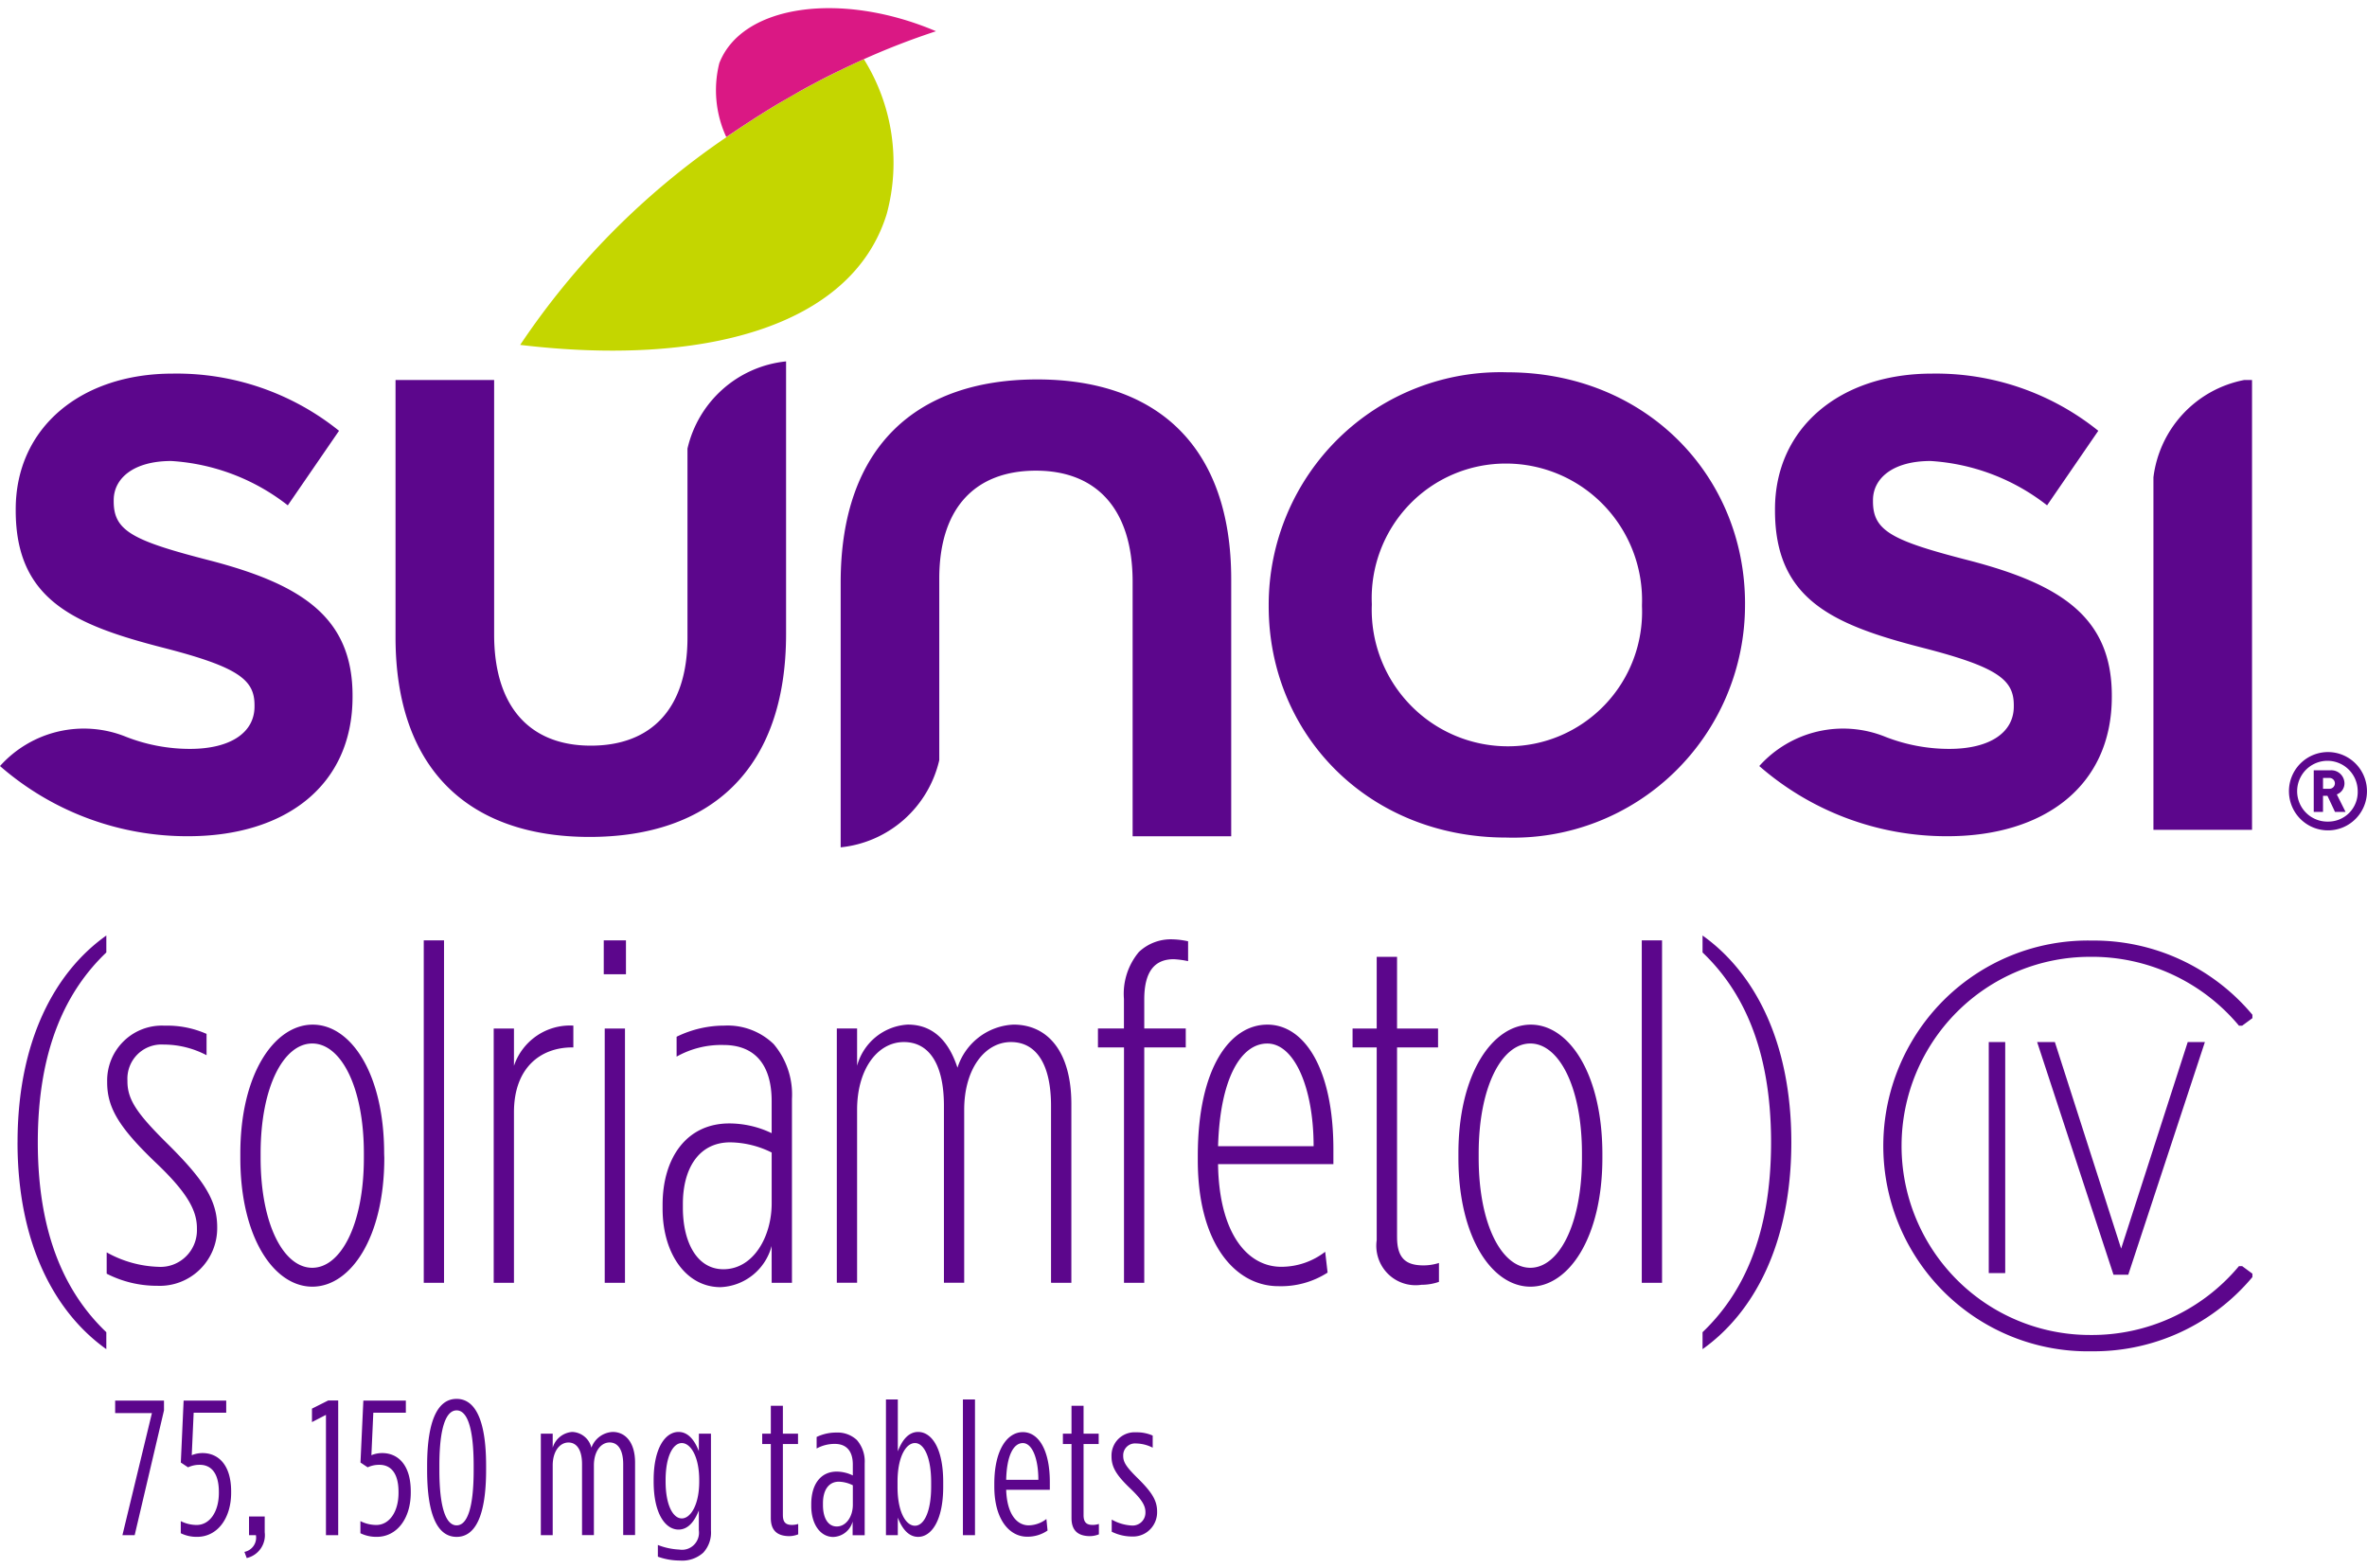 <svg width="154" height="102" viewBox="0 0 154 102" fill="none" xmlns="http://www.w3.org/2000/svg">
    <path d="M57.692 13.916a12.73 12.73 0 0 0-1.486-10.062l-.067.03c-.273.117-.545.248-.82.376a52.791 52.791 0 0 0-1.549.756c-.39.197-.777.4-1.16.61-.183.099-.365.2-.547.3-.41.229-.82.46-1.226.706l-.234.137c-.517.308-1.033.627-1.547.958l-.234.153c-.522.338-1.045.686-1.563 1.047l-.099.067a49.868 49.868 0 0 0-13.316 13.444c11.837 1.413 21.574-1.13 23.848-8.522z" fill="#C4D600"/>
    <path d="m48.819 7.875.234-.153c.513-.329 1.029-.648 1.546-.958.079-.047.157-.09.235-.137.408-.235.819-.47 1.225-.705.183-.101.364-.202.547-.3a44.984 44.984 0 0 1 2.023-1.036 55.68 55.68 0 0 1 1.507-.706l.067-.03a47.74 47.74 0 0 1 4.695-1.818C54.746-.587 48.278.29 46.798 4.113a7.257 7.257 0 0 0 .455 4.804 86.105 86.105 0 0 1 1.566-1.042z" fill="#DA1884"/>
    <path d="M136.091 61.19a13.27 13.27 0 0 0-5.171.944 13.312 13.312 0 0 0-4.404 2.879 13.402 13.402 0 0 0 0 19.075 13.31 13.31 0 0 0 4.404 2.88 13.27 13.27 0 0 0 5.171.943c1.983.02 3.946-.399 5.748-1.228a13.47 13.47 0 0 0 4.68-3.57l.025-.032v-.22l-.665-.49h-.21l-.036.043a12.479 12.479 0 0 1-4.335 3.302 12.44 12.44 0 0 1-5.324 1.134c-3.25 0-6.368-1.296-8.666-3.603a12.326 12.326 0 0 1-3.59-8.698c0-3.262 1.292-6.391 3.59-8.698a12.233 12.233 0 0 1 8.666-3.603c1.836-.02 3.654.368 5.324 1.135a12.48 12.48 0 0 1 4.335 3.301l.036.044h.21l.665-.49v-.22l-.025-.032a13.468 13.468 0 0 0-4.68-3.568 13.42 13.42 0 0 0-5.748-1.228z" fill="#5C068C"/>
    <path d="M130.462 67.793h-1.071v15.03h1.071v-15.03zM133.706 67.835l-.013-.042h-1.154l4.967 15.136h.962l4.985-15.136h-1.117l-4.332 13.438-4.298-13.396zM1.14 74.317c0 6.617 2.449 11.091 5.777 13.455v-1.103C4.374 84.243 2.46 80.493 2.46 74.317c0-6.177 1.915-9.927 4.458-12.353v-1.102c-3.334 2.363-5.776 6.837-5.776 13.455zM14.131 79.895v-.064c0-1.762-.91-3.118-3.233-5.42-1.978-1.954-2.607-2.867-2.607-4.064v-.06a2.232 2.232 0 0 1 .657-1.695 2.216 2.216 0 0 1 1.698-.636 6.004 6.004 0 0 1 2.793.693v-1.387a6.314 6.314 0 0 0-2.731-.535 3.548 3.548 0 0 0-2.65.999 3.574 3.574 0 0 0-1.086 2.625v.062c0 1.67.784 2.962 3.234 5.294 1.946 1.859 2.606 3.024 2.606 4.19v.062a2.387 2.387 0 0 1-1.543 2.312c-.31.116-.639.165-.969.145a7.347 7.347 0 0 1-3.359-.94v1.387a7.17 7.17 0 0 0 3.297.787 3.725 3.725 0 0 0 2.746-1.043 3.752 3.752 0 0 0 1.147-2.712zM24.993 75.04c0-5.198-2.166-8.38-4.647-8.38-2.481 0-4.71 3.182-4.71 8.38v.285c0 5.198 2.198 8.382 4.684 8.382 2.485 0 4.683-3.182 4.683-8.382l-.01-.285zm-1.319.285c0 4.347-1.507 7.153-3.359 7.153s-3.359-2.805-3.359-7.153v-.285c0-4.348 1.507-7.153 3.36-7.153 1.851 0 3.358 2.805 3.358 7.153v.285zM28.889 61.178H27.57v22.277h1.319V61.178zM37.303 68.14v-1.417a3.839 3.839 0 0 0-2.371.654 3.862 3.862 0 0 0-1.493 1.962v-2.427h-1.318v16.543h1.318V72.364c0-2.9 1.727-4.223 3.798-4.223h.066zM40.662 66.912h-1.318v16.543h1.318V66.912zM40.726 61.178h-1.445v2.205h1.445v-2.205zM50.206 83.455h1.32V71.481a5.074 5.074 0 0 0-1.194-3.56 4.308 4.308 0 0 0-3.202-1.198 7.064 7.064 0 0 0-3.109.725v1.293a5.91 5.91 0 0 1 3.044-.757c2.108 0 3.14 1.355 3.14 3.656v2.08a6.387 6.387 0 0 0-2.764-.632c-2.762 0-4.332 2.233-4.332 5.294v.252c0 2.93 1.539 5.105 3.768 5.105a3.59 3.59 0 0 0 2.102-.791 3.613 3.613 0 0 0 1.225-1.887l.002 2.394zm-3.14-.882c-1.726 0-2.637-1.763-2.637-4.001v-.252c0-2.3 1.036-4.002 3.077-4.002.938.013 1.86.24 2.7.661v3.308c0 2.174-1.194 4.286-3.14 4.286zM69.704 83.454V71.828c0-3.373-1.506-5.17-3.767-5.17-.82.039-1.608.328-2.259.83a4.04 4.04 0 0 0-1.384 1.974c-.502-1.544-1.444-2.805-3.233-2.805a3.622 3.622 0 0 0-2.08.806 3.645 3.645 0 0 0-1.217 1.872V66.91h-1.319v16.543h1.319v-11.25c0-2.677 1.35-4.41 3.044-4.41 1.632 0 2.606 1.418 2.606 4.158v11.502h1.318v-11.25c0-2.677 1.35-4.41 3.044-4.41 1.632 0 2.606 1.418 2.606 4.158v11.502l1.322.002zM74.098 61.933a4.24 4.24 0 0 0-.973 3.056v1.922h-1.691v1.23h1.695v15.313h1.318V68.14h2.7v-1.229h-2.7v-1.89c0-1.797.66-2.617 1.916-2.617.315.016.628.058.936.126v-1.292a5.152 5.152 0 0 0-.973-.126 3.028 3.028 0 0 0-2.228.821zM82.451 66.66c-2.417 0-4.521 2.804-4.521 8.538v.284c0 5.483 2.48 8.193 5.242 8.193a5.604 5.604 0 0 0 3.203-.883l-.157-1.355a4.672 4.672 0 0 1-2.857.977c-2.225 0-4.05-2.206-4.113-6.68h7.504v-.977c0-5.168-1.852-8.098-4.3-8.098zm-3.202 7.91c.126-4.38 1.475-6.681 3.202-6.681 1.757 0 3.014 2.867 3.014 6.68h-6.216zM90.894 80.493V68.14h2.668v-1.225h-2.668V62.25H89.57v4.664H88v1.229h1.57v12.542a2.575 2.575 0 0 0 .733 2.187 2.554 2.554 0 0 0 2.187.712 3.39 3.39 0 0 0 1.13-.19v-1.229a3.364 3.364 0 0 1-1.005.158c-1.062-.004-1.72-.382-1.72-1.831zM99.596 66.66c-2.48 0-4.71 3.182-4.71 8.38v.285c0 5.198 2.198 8.382 4.684 8.382s4.683-3.182 4.683-8.382v-.285c-.014-5.198-2.18-8.38-4.657-8.38zm3.328 8.665c0 4.347-1.507 7.153-3.36 7.153s-3.359-2.805-3.359-7.153v-.285c0-4.348 1.507-7.153 3.36-7.153 1.851 0 3.359 2.805 3.359 7.153v.285zM108.135 61.178h-1.319v22.277h1.319V61.178zM110.77 60.862v1.102c2.543 2.426 4.458 6.176 4.458 12.353 0 6.176-1.915 9.926-4.458 12.352v1.103c3.328-2.364 5.776-6.838 5.776-13.456 0-6.617-2.448-11.091-5.776-13.454zM146.52 24.724h-.518a7.335 7.335 0 0 0-3.973 2.203 7.38 7.38 0 0 0-1.924 4.127v22.932h6.415V24.724zM22.937 45.334v-.084c0-5.1-3.332-7.233-9.25-8.779-5.04-1.292-6.289-1.924-6.289-3.846v-.084c0-1.421 1.288-2.55 3.747-2.55 2.76.172 5.402 1.177 7.58 2.885l3.333-4.85a16.84 16.84 0 0 0-10.83-3.72c-5.957 0-10.205 3.513-10.205 8.822v.083c0 5.811 3.79 7.441 9.663 8.946 4.874 1.254 5.873 2.09 5.873 3.72v.084c0 1.714-1.583 2.76-4.207 2.76a11.424 11.424 0 0 1-4.13-.778 7.32 7.32 0 0 0-4.409-.357A7.34 7.34 0 0 0 0 49.836a18.518 18.518 0 0 0 12.229 4.566c6.293.004 10.708-3.257 10.708-9.068zM54.695 37.895v17.23a7.332 7.332 0 0 0 4.115-1.804 7.378 7.378 0 0 0 2.3-3.87V37.644c0-4.64 2.374-7.024 6.29-7.024 3.915 0 6.29 2.468 6.29 7.232v16.555h6.414V37.686c0-8.611-4.79-13.001-12.621-13.001-7.83 0-12.788 4.349-12.788 13.21zM137.397 45.334v-.084c0-5.1-3.332-7.233-9.249-8.779-5.041-1.292-6.29-1.924-6.29-3.846v-.084c0-1.421 1.288-2.55 3.747-2.55a13.657 13.657 0 0 1 7.581 2.885l3.332-4.85a16.841 16.841 0 0 0-10.83-3.72c-5.957 0-10.205 3.513-10.205 8.822v.083c0 5.811 3.79 7.441 9.664 8.946 4.873 1.254 5.873 2.09 5.873 3.72v.084c0 1.714-1.583 2.76-4.207 2.76a11.425 11.425 0 0 1-4.13-.778 7.319 7.319 0 0 0-4.409-.357 7.34 7.34 0 0 0-3.813 2.25 18.516 18.516 0 0 0 12.229 4.566c6.292.004 10.707-3.257 10.707-9.068zM38.356 54.448c7.83 0 12.787-4.348 12.787-13.21V23.511a7.333 7.333 0 0 0-4.115 1.804 7.378 7.378 0 0 0-2.3 3.87v12.302c0 4.64-2.374 7.023-6.29 7.023-3.914 0-6.289-2.468-6.289-7.231V24.724h-6.415v16.721c-.004 8.613 4.785 13.003 12.622 13.003zM113.534 39.271c0-8.318-6.456-15.05-15.455-15.05a15.028 15.028 0 0 0-5.91 1.018 15.073 15.073 0 0 0-5.05 3.25c-1.448 1.41-2.6 3.1-3.386 4.967a15.181 15.181 0 0 0-1.19 5.9v.083c0 8.319 6.456 15.05 15.454 15.05a15.026 15.026 0 0 0 5.911-1.017 15.065 15.065 0 0 0 5.048-3.25 15.132 15.132 0 0 0 3.387-4.967 15.183 15.183 0 0 0 1.19-5.9l.001-.084zm-6.705.168a8.794 8.794 0 0 1-.56 3.467 8.748 8.748 0 0 1-4.757 4.955 8.689 8.689 0 0 1-3.43.691 8.832 8.832 0 0 1-6.356-2.721 8.895 8.895 0 0 1-2.474-6.476v-.084a8.783 8.783 0 0 1 2.432-6.433 8.692 8.692 0 0 1 6.314-2.68 8.832 8.832 0 0 1 6.357 2.722 8.904 8.904 0 0 1 2.474 6.476v.083zM7.492 91.933h2.392l-1.919 7.94h.797l1.907-8.116v-.638H7.492v.814zM13.185 94.533a1.847 1.847 0 0 0-.71.138l.125-2.763h2.118v-.789h-2.771l-.182 4.029.469.312c.242-.112.506-.168.772-.163.66 0 1.234.45 1.234 1.763v.062c0 1.25-.61 2.088-1.444 2.088a2.29 2.29 0 0 1-1.034-.25v.787a2.3 2.3 0 0 0 1.071.235c1.27 0 2.206-1.15 2.206-2.877v-.062c.003-1.797-.882-2.51-1.854-2.51zM16.202 99.873h.448a.943.943 0 0 1-.748 1.088l.15.401a1.526 1.526 0 0 0 1.171-1.676V98.66h-1.022l.001 1.213zM20.297 91.641v.876l.91-.47v7.828h.797V91.11h-.648l-1.06.532zM24.873 94.533a1.844 1.844 0 0 0-.71.138l.125-2.763h2.117v-.789H23.64l-.187 4.029.468.312c.242-.112.506-.168.773-.163.66 0 1.234.45 1.234 1.763v.062c0 1.25-.61 2.088-1.445 2.088a2.29 2.29 0 0 1-1.034-.25v.787c.333.163.7.244 1.071.235 1.27 0 2.205-1.15 2.205-2.877v-.062c.005-1.797-.88-2.51-1.852-2.51zM29.708 91.007c-1.17 0-1.919 1.274-1.919 4.363v.275c0 3.076.747 4.34 1.919 4.34 1.172 0 1.919-1.276 1.919-4.365v-.275c-.002-3.075-.761-4.338-1.919-4.338zm1.109 4.626c0 2.576-.449 3.602-1.109 3.602-.66 0-1.122-1.038-1.122-3.615v-.263c0-2.576.462-3.602 1.122-3.602.66 0 1.109 1.038 1.109 3.615v.263zM39.86 93.158a1.555 1.555 0 0 0-1.383 1.025 1.333 1.333 0 0 0-1.245-1.025 1.432 1.432 0 0 0-1.272 1.025v-.913h-.773v6.603h.773v-4.54c0-.9.449-1.487 1.022-1.487.548 0 .886.487.886 1.41v4.614h.772v-4.54c0-.9.449-1.487 1.022-1.487.548 0 .884.488.884 1.41v4.615h.773v-4.722c-.001-1.304-.624-1.988-1.459-1.988zM45.467 94.408c-.25-.65-.66-1.25-1.32-1.25-.848 0-1.62 1.025-1.62 3.126v.1c0 2.115.773 3.126 1.62 3.126.66 0 1.07-.601 1.32-1.25v1.3a1.115 1.115 0 0 1-.32.947 1.093 1.093 0 0 1-.95.303 4.315 4.315 0 0 1-1.396-.299v.762c.46.166.945.251 1.433.251a2.04 2.04 0 0 0 1.522-.513 1.928 1.928 0 0 0 .5-1.438v-6.302h-.785l-.004 1.137zm.025 1.976c0 1.538-.573 2.4-1.133 2.4-.561 0-1.054-.837-1.054-2.413v-.075c0-1.563.486-2.414 1.053-2.414.568 0 1.134.862 1.134 2.414v.088zM50.935 98.572v-4.628h.985v-.674h-.985v-1.813h-.784v1.813h-.561v.674h.56v4.818c0 .889.511 1.175 1.222 1.175.192-.006.382-.046.56-.117v-.676c-.125.04-.255.06-.386.063-.386.003-.61-.134-.61-.635zM54.403 93.198a2.917 2.917 0 0 0-1.272.288v.75c.363-.2.77-.303 1.184-.3.773 0 1.17.488 1.17 1.338v.714a2.433 2.433 0 0 0-1.046-.25c-1.034 0-1.658.811-1.658 2.115v.124c0 1.175.586 2.013 1.433 2.013a1.357 1.357 0 0 0 1.259-1.001v.888h.785v-4.681a2.12 2.12 0 0 0-.51-1.513 1.837 1.837 0 0 0-1.345-.485zm1.084 4.7c0 .751-.424 1.41-1.047 1.41-.573 0-.897-.562-.897-1.387v-.126c0-.838.362-1.4 1.034-1.4.317.01.628.09.91.234v1.27zM59.734 93.158c-.66 0-1.071.6-1.32 1.263v-3.377h-.773v8.829h.772v-1.14c.25.65.66 1.251 1.321 1.251.872 0 1.632-1.075 1.632-3.251v-.326c0-2.204-.76-3.249-1.632-3.249zm.848 3.551c0 1.638-.462 2.551-1.054 2.551-.593 0-1.133-.9-1.133-2.513v-.353c0-1.613.548-2.513 1.133-2.513s1.054.913 1.054 2.55v.278zM63.434 91.044h-.786v8.829h.786v-8.829zM66.547 93.17c-.997 0-1.856 1.126-1.856 3.364v.175c0 2.164.997 3.264 2.13 3.264a2.28 2.28 0 0 0 1.334-.401l-.075-.75c-.328.258-.73.403-1.147.413-.784 0-1.42-.738-1.47-2.314h2.84v-.5c.002-2.089-.734-3.251-1.756-3.251zm-1.084 3.101c.037-1.6.486-2.388 1.084-2.388.598 0 1.01.976 1.01 2.388h-2.094zM70.498 98.572v-4.628h.984v-.674h-.984v-1.813h-.785v1.813h-.56v.674h.56v4.818c0 .889.51 1.175 1.221 1.175a1.67 1.67 0 0 0 .561-.117v-.676c-.125.04-.255.06-.386.063-.387.003-.611-.134-.611-.635zM73.077 94.721v-.013a.775.775 0 0 1 .513-.76.768.768 0 0 1 .322-.04c.377.007.748.1 1.084.275v-.789a2.551 2.551 0 0 0-1.084-.212 1.499 1.499 0 0 0-1.485.938 1.516 1.516 0 0 0-.11.613v.026c0 .712.351 1.25 1.246 2.1.735.705.96 1.1.96 1.513v.013a.835.835 0 0 1-.885.862 2.98 2.98 0 0 1-1.308-.387v.788c.41.204.862.311 1.32.313a1.562 1.562 0 0 0 1.515-.975 1.58 1.58 0 0 0 .118-.626v-.024c0-.713-.336-1.25-1.234-2.14-.76-.745-.972-1.063-.972-1.475zM151.46 48.927c-.502 0-.993.15-1.41.43a2.548 2.548 0 0 0-1.079 2.615 2.538 2.538 0 0 0 3.461 1.857 2.545 2.545 0 0 0 1.566-2.354 2.547 2.547 0 0 0-1.566-2.354 2.528 2.528 0 0 0-.972-.194zm0 4.524a1.966 1.966 0 0 1-1.845-1.196 1.98 1.98 0 0 1 1.413-2.718 1.964 1.964 0 0 1 2.033.834c.218.326.334.71.334 1.103a1.924 1.924 0 0 1-.546 1.403 1.921 1.921 0 0 1-1.389.574z" fill="#5C068C"/>
    <path d="M152.036 51.682a.763.763 0 0 0 .498-.718.867.867 0 0 0-.268-.619.857.857 0 0 0-.63-.233h-1.101v2.708h.603v-1.048h.288l.491 1.048h.687l-.568-1.138zm-.476-.366h-.421v-.705h.421a.35.35 0 0 1 .351.353.353.353 0 0 1-.351.352z" fill="#5C068C"/>
</svg>
